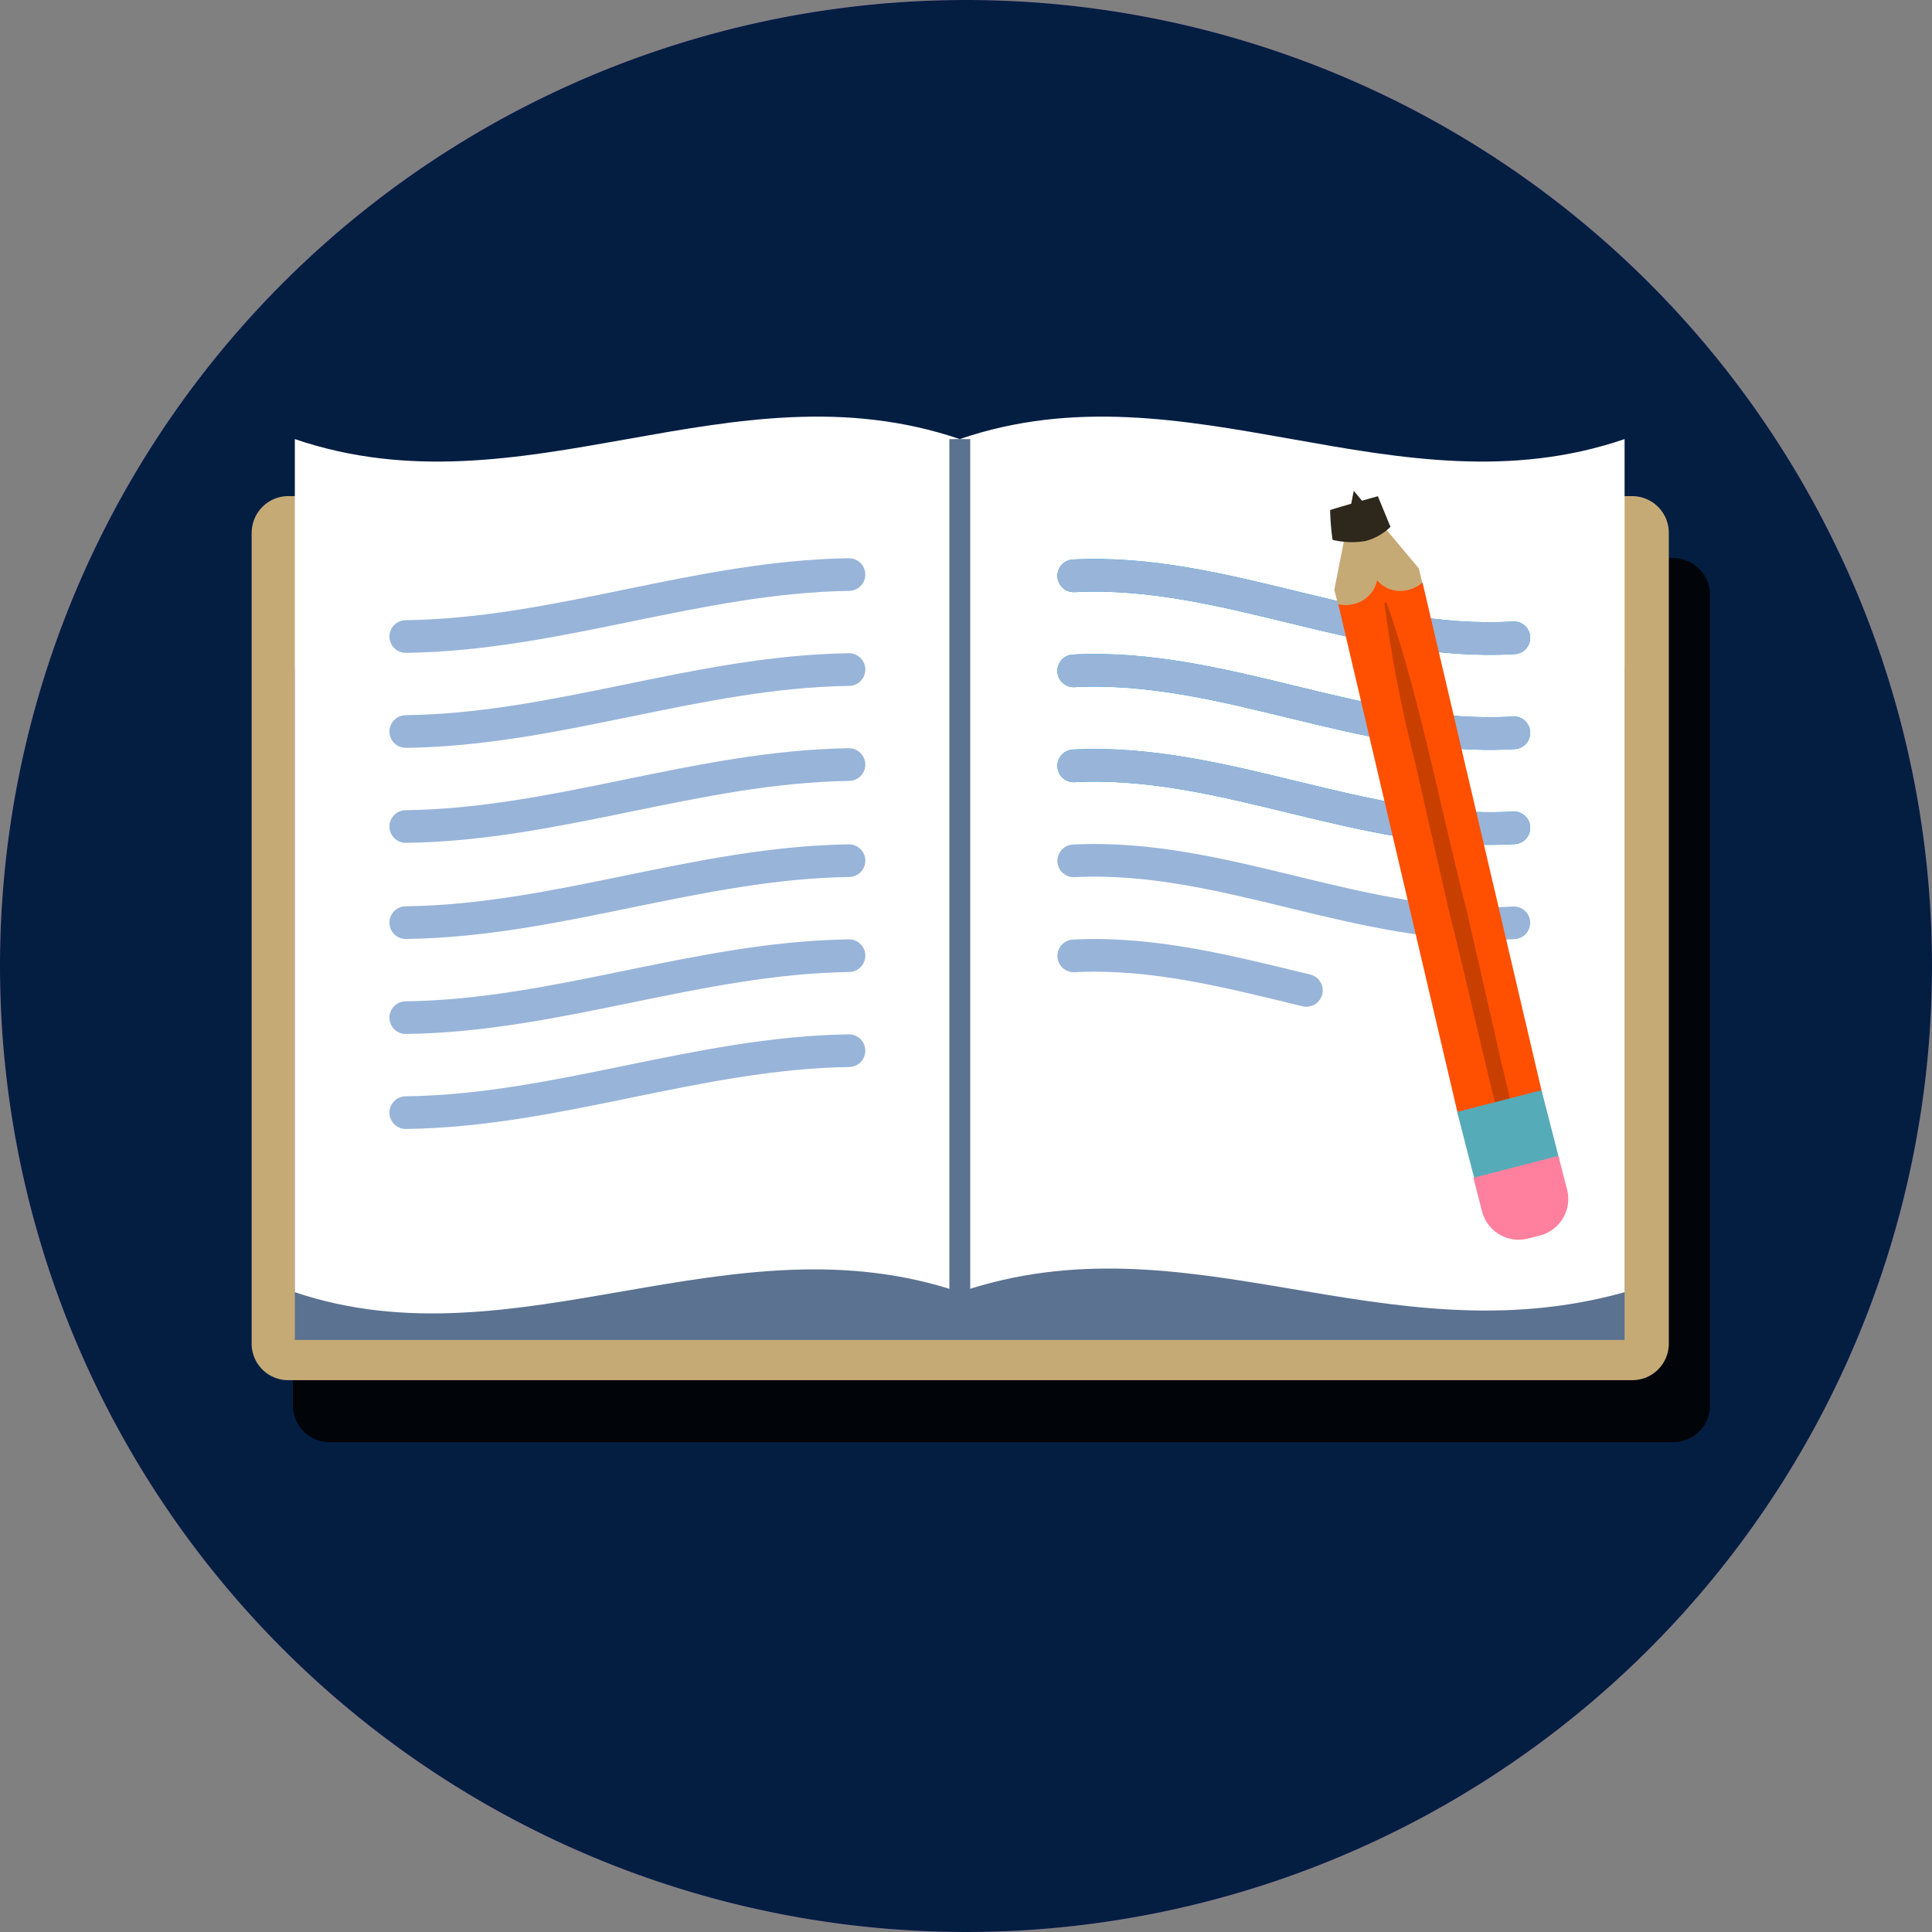 <svg xmlns="http://www.w3.org/2000/svg" width="100" height="100" viewBox="0 0 100 100">
  <rect x="0" y="0" width="100" height="100" fill="#808080" stroke="none"/>
  <g id="icon_journal" transform="translate(-514.47 -1560)">
    <path id="Path_11022" data-name="Path 11022" d="M415.47,0a50,50,0,1,1-50,50,50,50,0,0,1,50-50" transform="translate(149 1560)" fill="#ba75bd"/>
    <path id="Path_11023" data-name="Path 11023" d="M415.47,0a50,50,0,1,1-50,50,50,50,0,0,1,50-50" transform="translate(149 1560)" fill="#041e42"/>
    <path id="Path_11024" data-name="Path 11024" d="M452.125,28.886H449.57V25.935c-11.76,4.031-20.474-4.03-32.288,0-11.813-4.03-20.474,4.031-32.287,0v2.951H382.5a1.9,1.9,0,0,0-1.871,1.934h0v41.9a1.893,1.893,0,0,0,1.86,1.925h69.632a1.892,1.892,0,0,0,1.86-1.924h0v-41.9a1.9,1.9,0,0,0-1.86-1.935" transform="translate(149 1560)" fill="#01050a"/>
    <path id="Path_11025" data-name="Path 11025" d="M378.495,27.613v41.9a1.893,1.893,0,0,0,1.86,1.925h69.632a1.892,1.892,0,0,0,1.86-1.924h0v-41.9a1.9,1.9,0,0,0-1.86-1.935H380.473A1.9,1.9,0,0,0,378.5,27.5c0,.037,0,.073,0,.109" transform="translate(149 1560)" fill="#c6aa76"/>
    <rect id="Rectangle_5068" data-name="Rectangle 5068" width="68.827" height="34.745" transform="translate(529.73 1594.61)" fill="#5b7291"/>
    <path id="Path_11026" data-name="Path 11026" d="M380.731,66.884V22.728c11.813,4.03,22.6-4.031,34.414,0V66.884c-11.814-4.03-22.961,3.864-34.414,0" transform="translate(149 1560)" fill="#fff"/>
    <path id="Path_11027" data-name="Path 11027" d="M386.472,47.755c7.847-.1,15.1-3.09,22.942-3.207" transform="translate(149 1560)" fill="none" stroke="#98b4d9" stroke-linecap="round" stroke-linejoin="round" stroke-width="1.69"/>
    <path id="Path_11028" data-name="Path 11028" d="M386.472,52.673c7.847-.1,15.1-3.09,22.942-3.207" transform="translate(149 1560)" fill="none" stroke="#98b4d9" stroke-linecap="round" stroke-linejoin="round" stroke-width="1.69"/>
    <path id="Path_11029" data-name="Path 11029" d="M386.472,57.59c7.847-.1,15.1-3.09,22.942-3.207" transform="translate(149 1560)" fill="none" stroke="#98b4d9" stroke-linecap="round" stroke-linejoin="round" stroke-width="1.69"/>
    <path id="Path_11030" data-name="Path 11030" d="M415.144,66.884V22.728c11.76-4.031,22.611,4.03,34.414,0V66.884c-12.455,3.481-22.6-4.03-34.414,0" transform="translate(149 1560)" fill="#fff"/>
    <path id="Path_11031" data-name="Path 11031" d="M421.046,29.805c7.8-.4,14.967,3.678,22.782,3.207" transform="translate(149 1560)" fill="none" stroke="#059dce" stroke-linecap="round" stroke-linejoin="round" stroke-width="1.69"/>
    <path id="Path_11032" data-name="Path 11032" d="M421.046,34.723c7.8-.4,14.967,3.678,22.782,3.207" transform="translate(149 1560)" fill="none" stroke="#059dce" stroke-linecap="round" stroke-linejoin="round" stroke-width="1.69"/>
    <path id="Path_11033" data-name="Path 11033" d="M421.046,39.641c7.8-.4,14.967,3.667,22.782,3.207" transform="translate(149 1560)" fill="none" stroke="#059dce" stroke-linecap="round" stroke-linejoin="round" stroke-width="1.69"/>
    <path id="Path_11034" data-name="Path 11034" d="M421.046,44.558c7.8-.4,14.967,3.667,22.782,3.207" transform="translate(149 1560)" fill="none" stroke="#98b4d9" stroke-linecap="round" stroke-linejoin="round" stroke-width="1.69"/>
    <path id="Path_11035" data-name="Path 11035" d="M421.046,49.476c4.13-.209,8.08.83,12.043,1.787" transform="translate(149 1560)" fill="none" stroke="#98b4d9" stroke-linecap="round" stroke-linejoin="round" stroke-width="1.69"/>
    <rect id="Rectangle_5069" data-name="Rectangle 5069" width="1.08" height="45.46" transform="translate(563.609 1582.728)" fill="#5b7291"/>
    <path id="Path_11036" data-name="Path 11036" d="M421.046,29.805c7.8-.4,14.967,3.678,22.782,3.207" transform="translate(149 1560)" fill="none" stroke="#98b4d9" stroke-linecap="round" stroke-linejoin="round" stroke-width="1.69"/>
    <path id="Path_11037" data-name="Path 11037" d="M421.046,34.723c7.8-.4,14.967,3.678,22.782,3.207" transform="translate(149 1560)" fill="none" stroke="#98b4d9" stroke-linecap="round" stroke-linejoin="round" stroke-width="1.69"/>
    <path id="Path_11038" data-name="Path 11038" d="M421.046,39.641c7.8-.4,14.967,3.667,22.782,3.207" transform="translate(149 1560)" fill="none" stroke="#98b4d9" stroke-linecap="round" stroke-linejoin="round" stroke-width="1.69"/>
    <path id="Path_11039" data-name="Path 11039" d="M386.472,32.946c7.847-.1,15.1-3.09,22.942-3.207" transform="translate(149 1560)" fill="none" stroke="#98b4d9" stroke-linecap="round" stroke-linejoin="round" stroke-width="1.69"/>
    <path id="Path_11040" data-name="Path 11040" d="M386.472,37.863c7.847-.1,15.1-3.09,22.942-3.207" transform="translate(149 1560)" fill="none" stroke="#98b4d9" stroke-linecap="round" stroke-linejoin="round" stroke-width="1.69"/>
    <path id="Path_11041" data-name="Path 11041" d="M386.472,42.781c7.847-.1,15.1-3.09,22.942-3.207" transform="translate(149 1560)" fill="none" stroke="#98b4d9" stroke-linecap="round" stroke-linejoin="round" stroke-width="1.69"/>
    <path id="Path_11042" data-name="Path 11042" d="M435.216,27.045a2.983,2.983,0,0,0,.616-.09,2.838,2.838,0,0,0,.744-.31l-1.036-1.238Z" transform="translate(149 1560)" fill="#2e271b"/>
    <path id="Path_11043" data-name="Path 11043" d="M438.9,29.406l-2.32-2.762a2.8,2.8,0,0,1-.745.31,2.908,2.908,0,0,1-.615.09l-.687,3.49.2.769a1.789,1.789,0,0,0,.8-.015,1.586,1.586,0,0,0,1.2-1.239,1.566,1.566,0,0,0,1.646.5,1.72,1.72,0,0,0,.714-.376Z" transform="translate(149 1560)" fill="#c6aa76"/>
    <path id="Path_11044" data-name="Path 11044" d="M437.44,27.27a2.881,2.881,0,0,1-1.288.732,4.272,4.272,0,0,1-1.71-.06,13.821,13.821,0,0,1-.125-1.537c.054-.045,2.471-.721,2.471-.721Z" transform="translate(149 1560)" fill="#2e271b"/>
    <path id="Path_11045" data-name="Path 11045" d="M435.831,26.954a2.9,2.9,0,0,1-.615.09l-.686,3.491.2.767a1.743,1.743,0,0,0,.8-.014,1.585,1.585,0,0,0,1.2-1.238,1.569,1.569,0,0,0,1.647.5,1.744,1.744,0,0,0,.713-.375l-.2-.769-2.319-2.761a2.848,2.848,0,0,1-.746.309" transform="translate(149 1560)" fill="none"/>
    <path id="Path_11046" data-name="Path 11046" d="M445.3,56.616,439.1,30.149a1.733,1.733,0,0,1-.713.375,1.565,1.565,0,0,1-1.647-.5,1.585,1.585,0,0,1-1.2,1.239,1.757,1.757,0,0,1-.8.015l6.208,26.467Z" transform="translate(149 1560)" fill="#fe5000"/>
    <path id="Path_11047" data-name="Path 11047" d="M437.233,31.183c1.631,4.5,2.937,11.281,4.159,15.964l1.831,8.041a71.626,71.626,0,0,1,1.556,8.1l-.107.025c-1.61-4.5-2.946-11.28-4.159-15.964l-1.833-8.04a67.716,67.716,0,0,1-1.554-8.106Z" transform="translate(149 1560)" fill="#c93f00"/>
    <rect id="Rectangle_5070" data-name="Rectangle 5070" width="4.51" height="3.726" transform="matrix(0.968, -0.249, 0.249, 0.968, 589.893, 1617.553)" fill="#56abb8"/>
    <path id="Path_11048" data-name="Path 11048" d="M445.2,63.942l-.632.163A1.957,1.957,0,0,1,442.18,62.7l-.448-1.738,4.4-1.134.461,1.789a1.958,1.958,0,0,1-1.395,2.327" transform="translate(149 1560)" fill="#ff809e"/>
  </g>
</svg>
